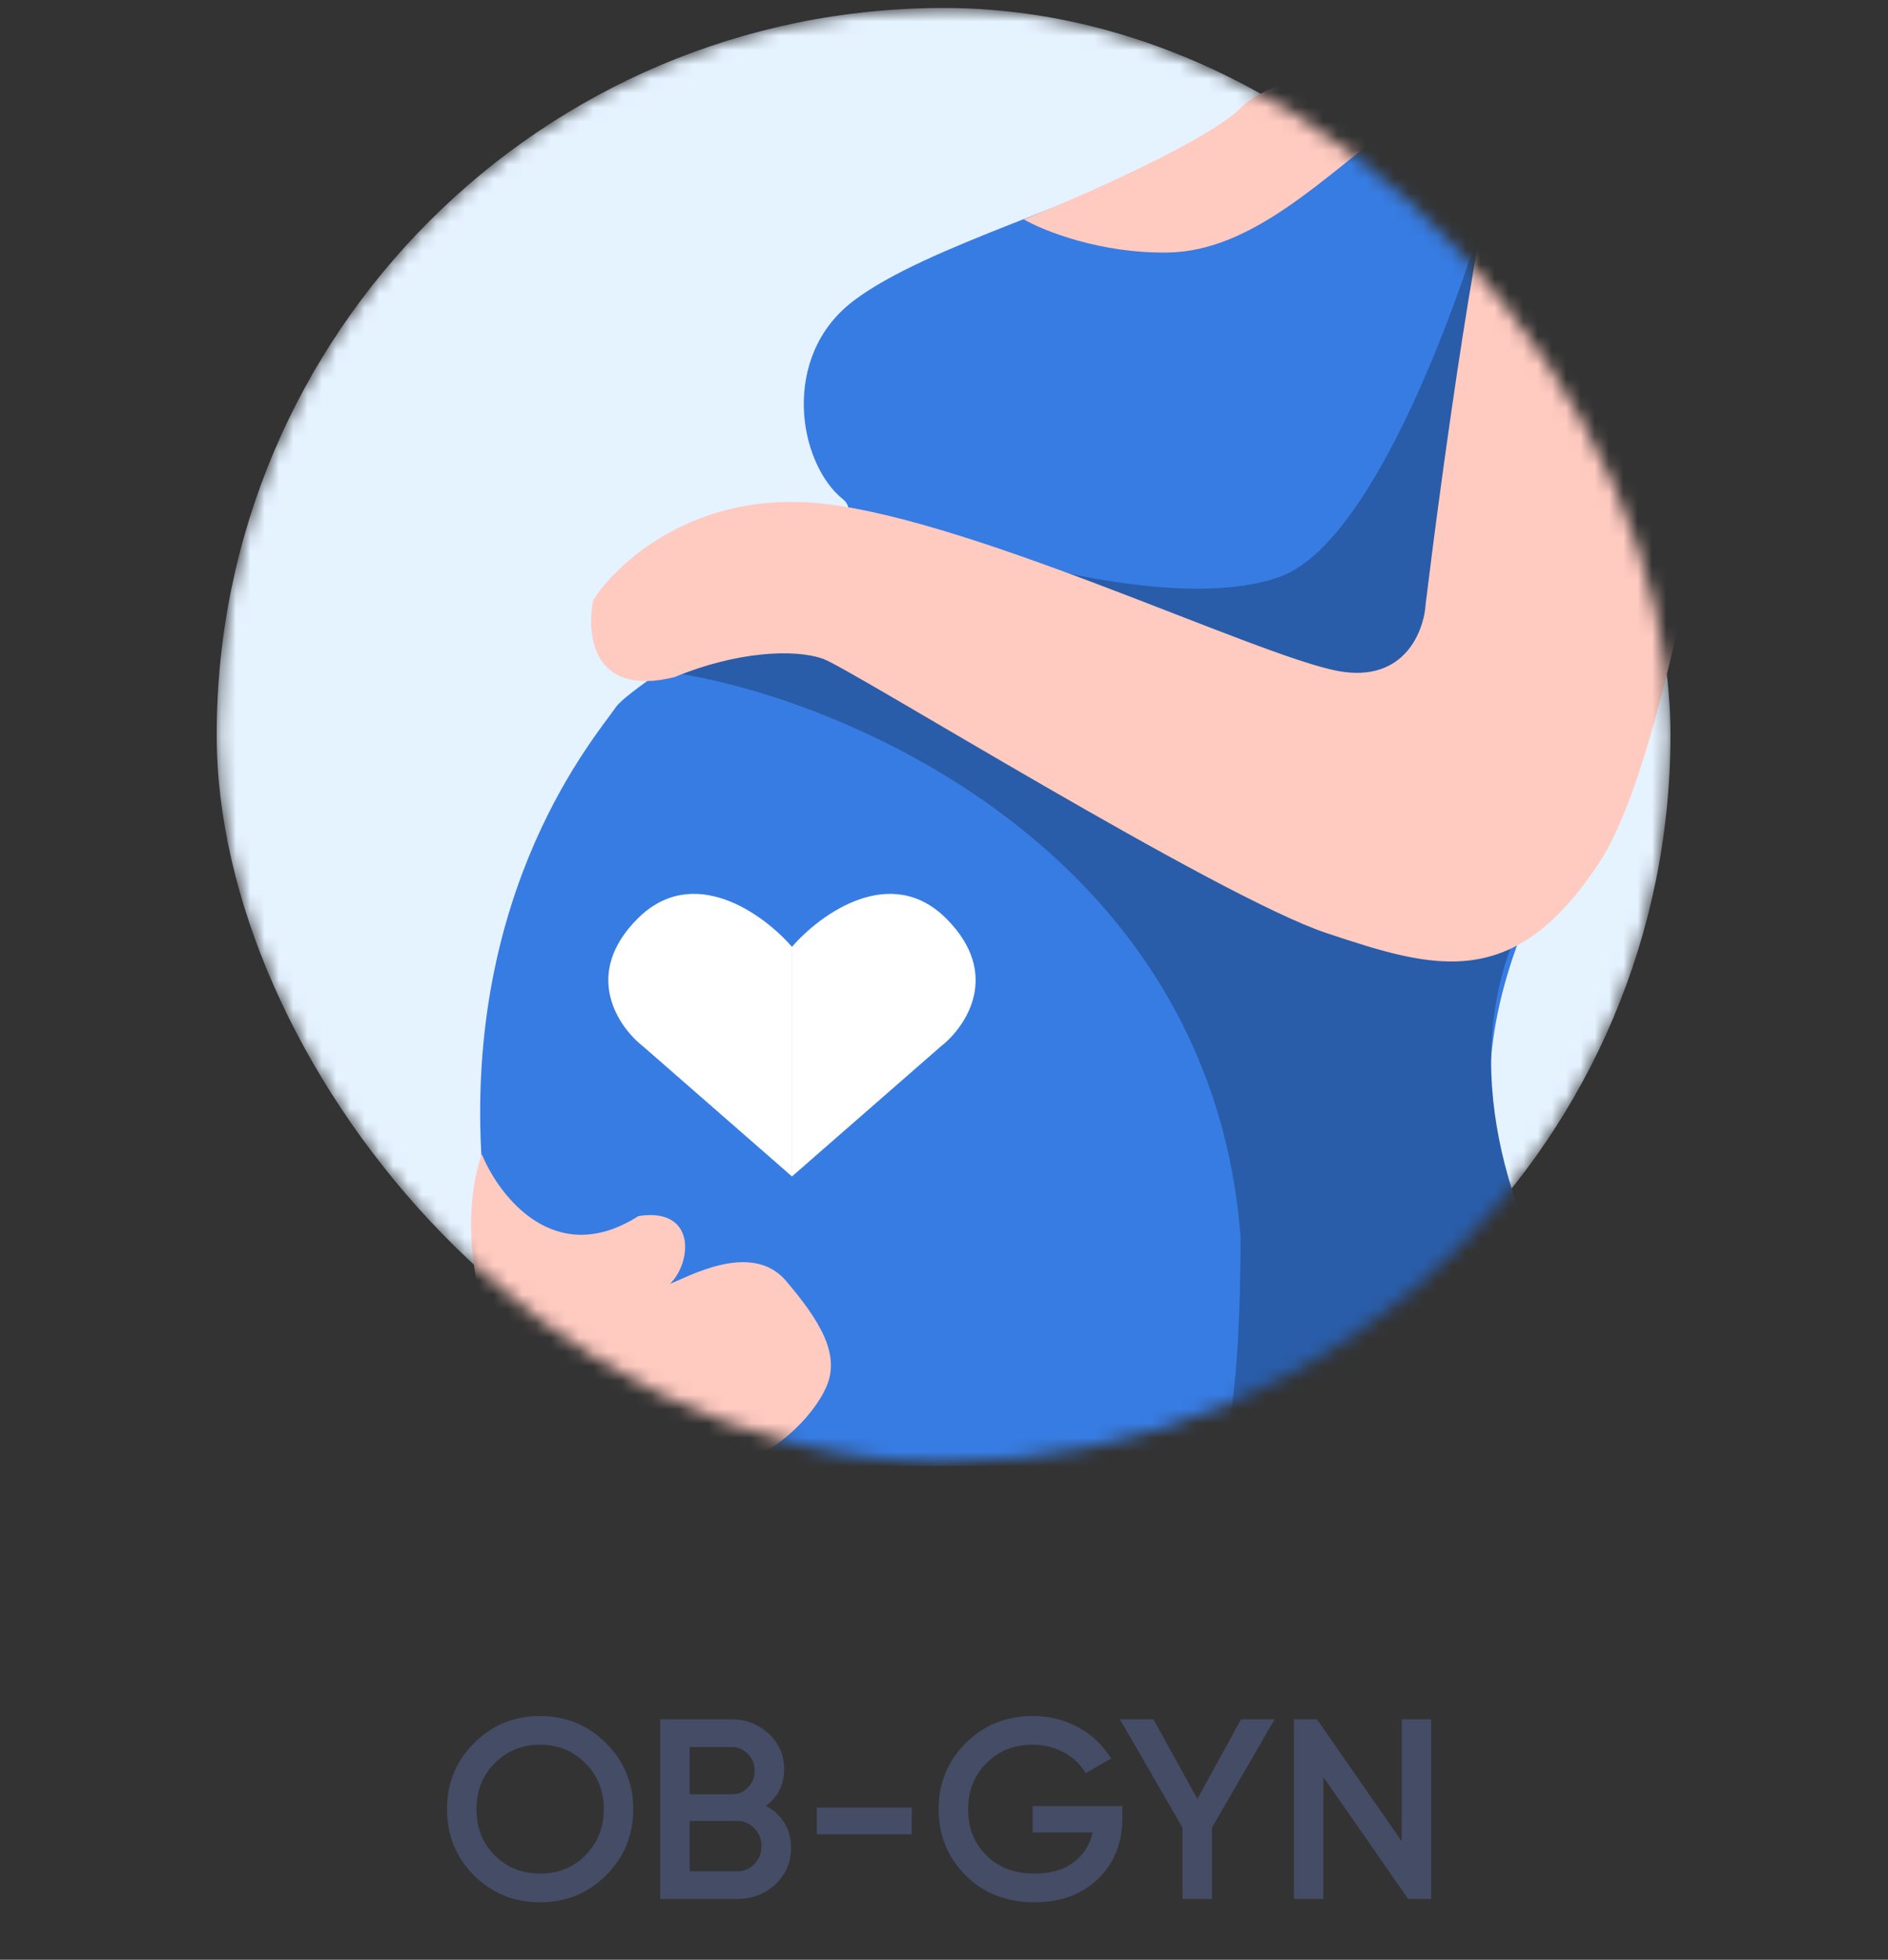 <svg width="132" height="137" viewBox="0 0 132 137" fill="none" xmlns="http://www.w3.org/2000/svg">
<rect x="0" y="0" width="132" height="137" fill="#333333" stroke="none"/>
<mask id="mask0_1_6412" style="mask-type:alpha" maskUnits="userSpaceOnUse" x="15" y="0" width="102" height="103">
<rect x="15.15" y="0.558" width="101.64" height="101.64" rx="50.82" fill="#E5F2FF"/>
</mask>
<g mask="url(#mask0_1_6412)">
<rect x="15.15" y="0.558" width="101.64" height="101.64" rx="50.82" fill="#E5F2FF"/>
<path d="M94.102 4.918C95.702 4.244 108.872 4.006 113.783 4.286C114.52 19.161 111.994 51.984 106.942 63.856C100.627 78.696 106.732 85.853 108.942 90.484C110.71 94.189 110.871 100.026 110.731 102.482H52.95C46.951 101.851 34.7 96.736 33.69 81.327C32.427 62.067 41.689 51.437 43.057 49.437C44.425 47.438 62.107 37.439 58.949 34.913C55.792 32.387 54.529 24.915 59.686 21.021C64.843 17.126 76.21 14.18 82.946 10.285C88.945 6.707 92.102 5.76 94.102 4.918Z" fill="#377CE3"/>
<path d="M97.365 8.812C101.238 5.949 110.766 4.567 113.783 4.286C99.68 3.234 89.576 4.707 86.735 7.549C84.461 9.822 75.684 13.688 71.579 15.337C72.982 16.144 76.968 17.737 81.683 17.652C87.577 17.547 92.523 12.39 97.365 8.812Z" fill="#FFCAC0"/>
<path d="M86.735 86.485C84.714 59.962 59.861 49.192 47.688 47.122C48.53 46.869 55.336 43.789 58.633 42.281C73.508 47.718 103.722 60.152 105.574 66.382C101.785 76.802 107.153 87.642 109.047 90.589C110.563 92.947 110.801 99.5 110.731 102.482H85.156C85.682 101.675 86.735 97.346 86.735 86.485Z" fill="#295DAA"/>
<path d="M89.576 40.281C96.059 37.839 102.171 20.88 104.416 12.706C105.328 14.986 107.258 19.905 107.679 21.336C108.205 23.125 105.889 37.965 105.784 38.597C105.7 39.102 102.872 45.052 101.469 47.964C96.943 48.245 87.85 48.785 87.681 48.701C87.513 48.616 72.947 41.228 65.685 37.544C70.947 39.474 83.093 42.722 89.576 40.281Z" fill="#295DAA"/>
<path d="M105.258 8.917C106.942 5.044 111.713 4.216 113.889 4.286C122.056 5.633 122.835 11.864 122.203 14.811C120.765 26.844 116.688 52.763 111.889 60.173C105.89 69.435 100.312 67.751 92.734 65.225C85.156 62.699 59.581 46.806 57.581 46.07C55.581 45.333 51.477 45.543 47.162 47.333C41.436 48.764 40.987 44.351 41.478 41.965C43.022 39.474 48.193 34.619 56.529 35.124C66.948 35.755 87.787 45.859 93.576 46.912C98.207 47.754 99.575 44.105 99.68 42.175C100.838 32.703 103.574 12.79 105.258 8.917Z" fill="#FFCAC0"/>
<path d="M44.636 85.011C38.826 88.715 34.918 83.678 33.69 80.696C32.848 82.906 32.006 88.926 35.374 95.325C39.584 103.324 48.214 102.798 51.056 102.377C53.898 101.956 56.845 99.114 57.792 96.904C58.739 94.694 57.371 92.378 54.95 89.536C52.529 86.695 48.004 89.326 46.846 89.747C48.425 88.168 48.635 84.379 44.636 85.011Z" fill="#FFCAC0"/>
<path fill-rule="evenodd" clip-rule="evenodd" d="M55.369 66.189C53.396 63.908 48.475 60.321 44.581 64.215C40.687 68.109 43.222 71.802 44.976 73.161L55.369 82.239V66.189ZM55.373 66.189C57.346 63.908 62.266 60.321 66.16 64.215C70.055 68.109 67.52 71.802 65.766 73.161L55.373 82.239V66.189Z" fill="white"/>
</g>
<path d="M37.764 132.983C39.576 132.983 41.119 132.355 42.375 131.099C43.631 129.843 44.276 128.301 44.276 126.471C44.276 124.659 43.631 123.116 42.375 121.86C41.119 120.604 39.576 119.958 37.764 119.958C35.934 119.958 34.392 120.604 33.136 121.86C31.88 123.116 31.252 124.659 31.252 126.471C31.252 128.301 31.88 129.843 33.136 131.099C34.392 132.355 35.934 132.983 37.764 132.983ZM37.764 130.974C36.508 130.974 35.45 130.561 34.589 129.7C33.728 128.839 33.315 127.762 33.315 126.471C33.315 125.179 33.728 124.12 34.589 123.259C35.45 122.398 36.508 121.968 37.764 121.968C39.02 121.968 40.061 122.398 40.922 123.259C41.783 124.12 42.213 125.179 42.213 126.471C42.213 127.762 41.783 128.839 40.922 129.7C40.061 130.561 39.02 130.974 37.764 130.974ZM53.55 126.237C54.393 125.627 54.823 124.766 54.823 123.672C54.823 122.685 54.465 121.86 53.747 121.196C53.029 120.532 52.168 120.192 51.146 120.192H46.158V132.75H51.54C52.581 132.75 53.478 132.409 54.214 131.727C54.931 131.045 55.308 130.202 55.308 129.162C55.308 128.516 55.146 127.924 54.841 127.421C54.519 126.919 54.088 126.524 53.55 126.237ZM51.146 122.129C51.594 122.129 51.971 122.291 52.294 122.614C52.599 122.936 52.76 123.313 52.76 123.78C52.76 124.246 52.599 124.641 52.294 124.964C51.971 125.287 51.594 125.43 51.146 125.43H48.221V122.129H51.146ZM51.54 130.812H48.221V127.296H51.54C52.007 127.296 52.419 127.475 52.742 127.816C53.065 128.157 53.245 128.57 53.245 129.054C53.245 129.556 53.065 129.969 52.742 130.31C52.419 130.651 52.007 130.812 51.54 130.812ZM57.108 128.229H63.746V126.363H57.108V128.229ZM78.471 126.255H72.192V128.103H76.389C76.192 128.982 75.744 129.682 75.044 130.202C74.344 130.722 73.447 130.974 72.335 130.974C70.936 130.974 69.823 130.561 68.962 129.7C68.101 128.857 67.689 127.78 67.689 126.489C67.689 125.197 68.101 124.12 68.962 123.259C69.805 122.398 70.882 121.968 72.209 121.968C73.017 121.968 73.752 122.165 74.416 122.524C75.062 122.883 75.564 123.367 75.905 123.959L77.681 122.936C77.143 122.039 76.389 121.304 75.421 120.766C74.452 120.228 73.376 119.958 72.209 119.958C70.344 119.958 68.765 120.604 67.509 121.86C66.253 123.116 65.625 124.659 65.625 126.471C65.625 128.301 66.253 129.843 67.509 131.099C68.765 132.355 70.379 132.983 72.317 132.983C74.147 132.983 75.618 132.445 76.766 131.35C77.896 130.256 78.471 128.839 78.471 127.116V126.255ZM89.115 120.192H86.765L83.715 125.753L80.647 120.192H78.297L82.674 127.762V132.75H84.737V127.762L89.115 120.192ZM98 120.192V128.713L92.08 120.192H90.465V132.75H92.528V124.228L98.449 132.75H100.063V120.192H98Z" fill="#444C66"/>
</svg>
